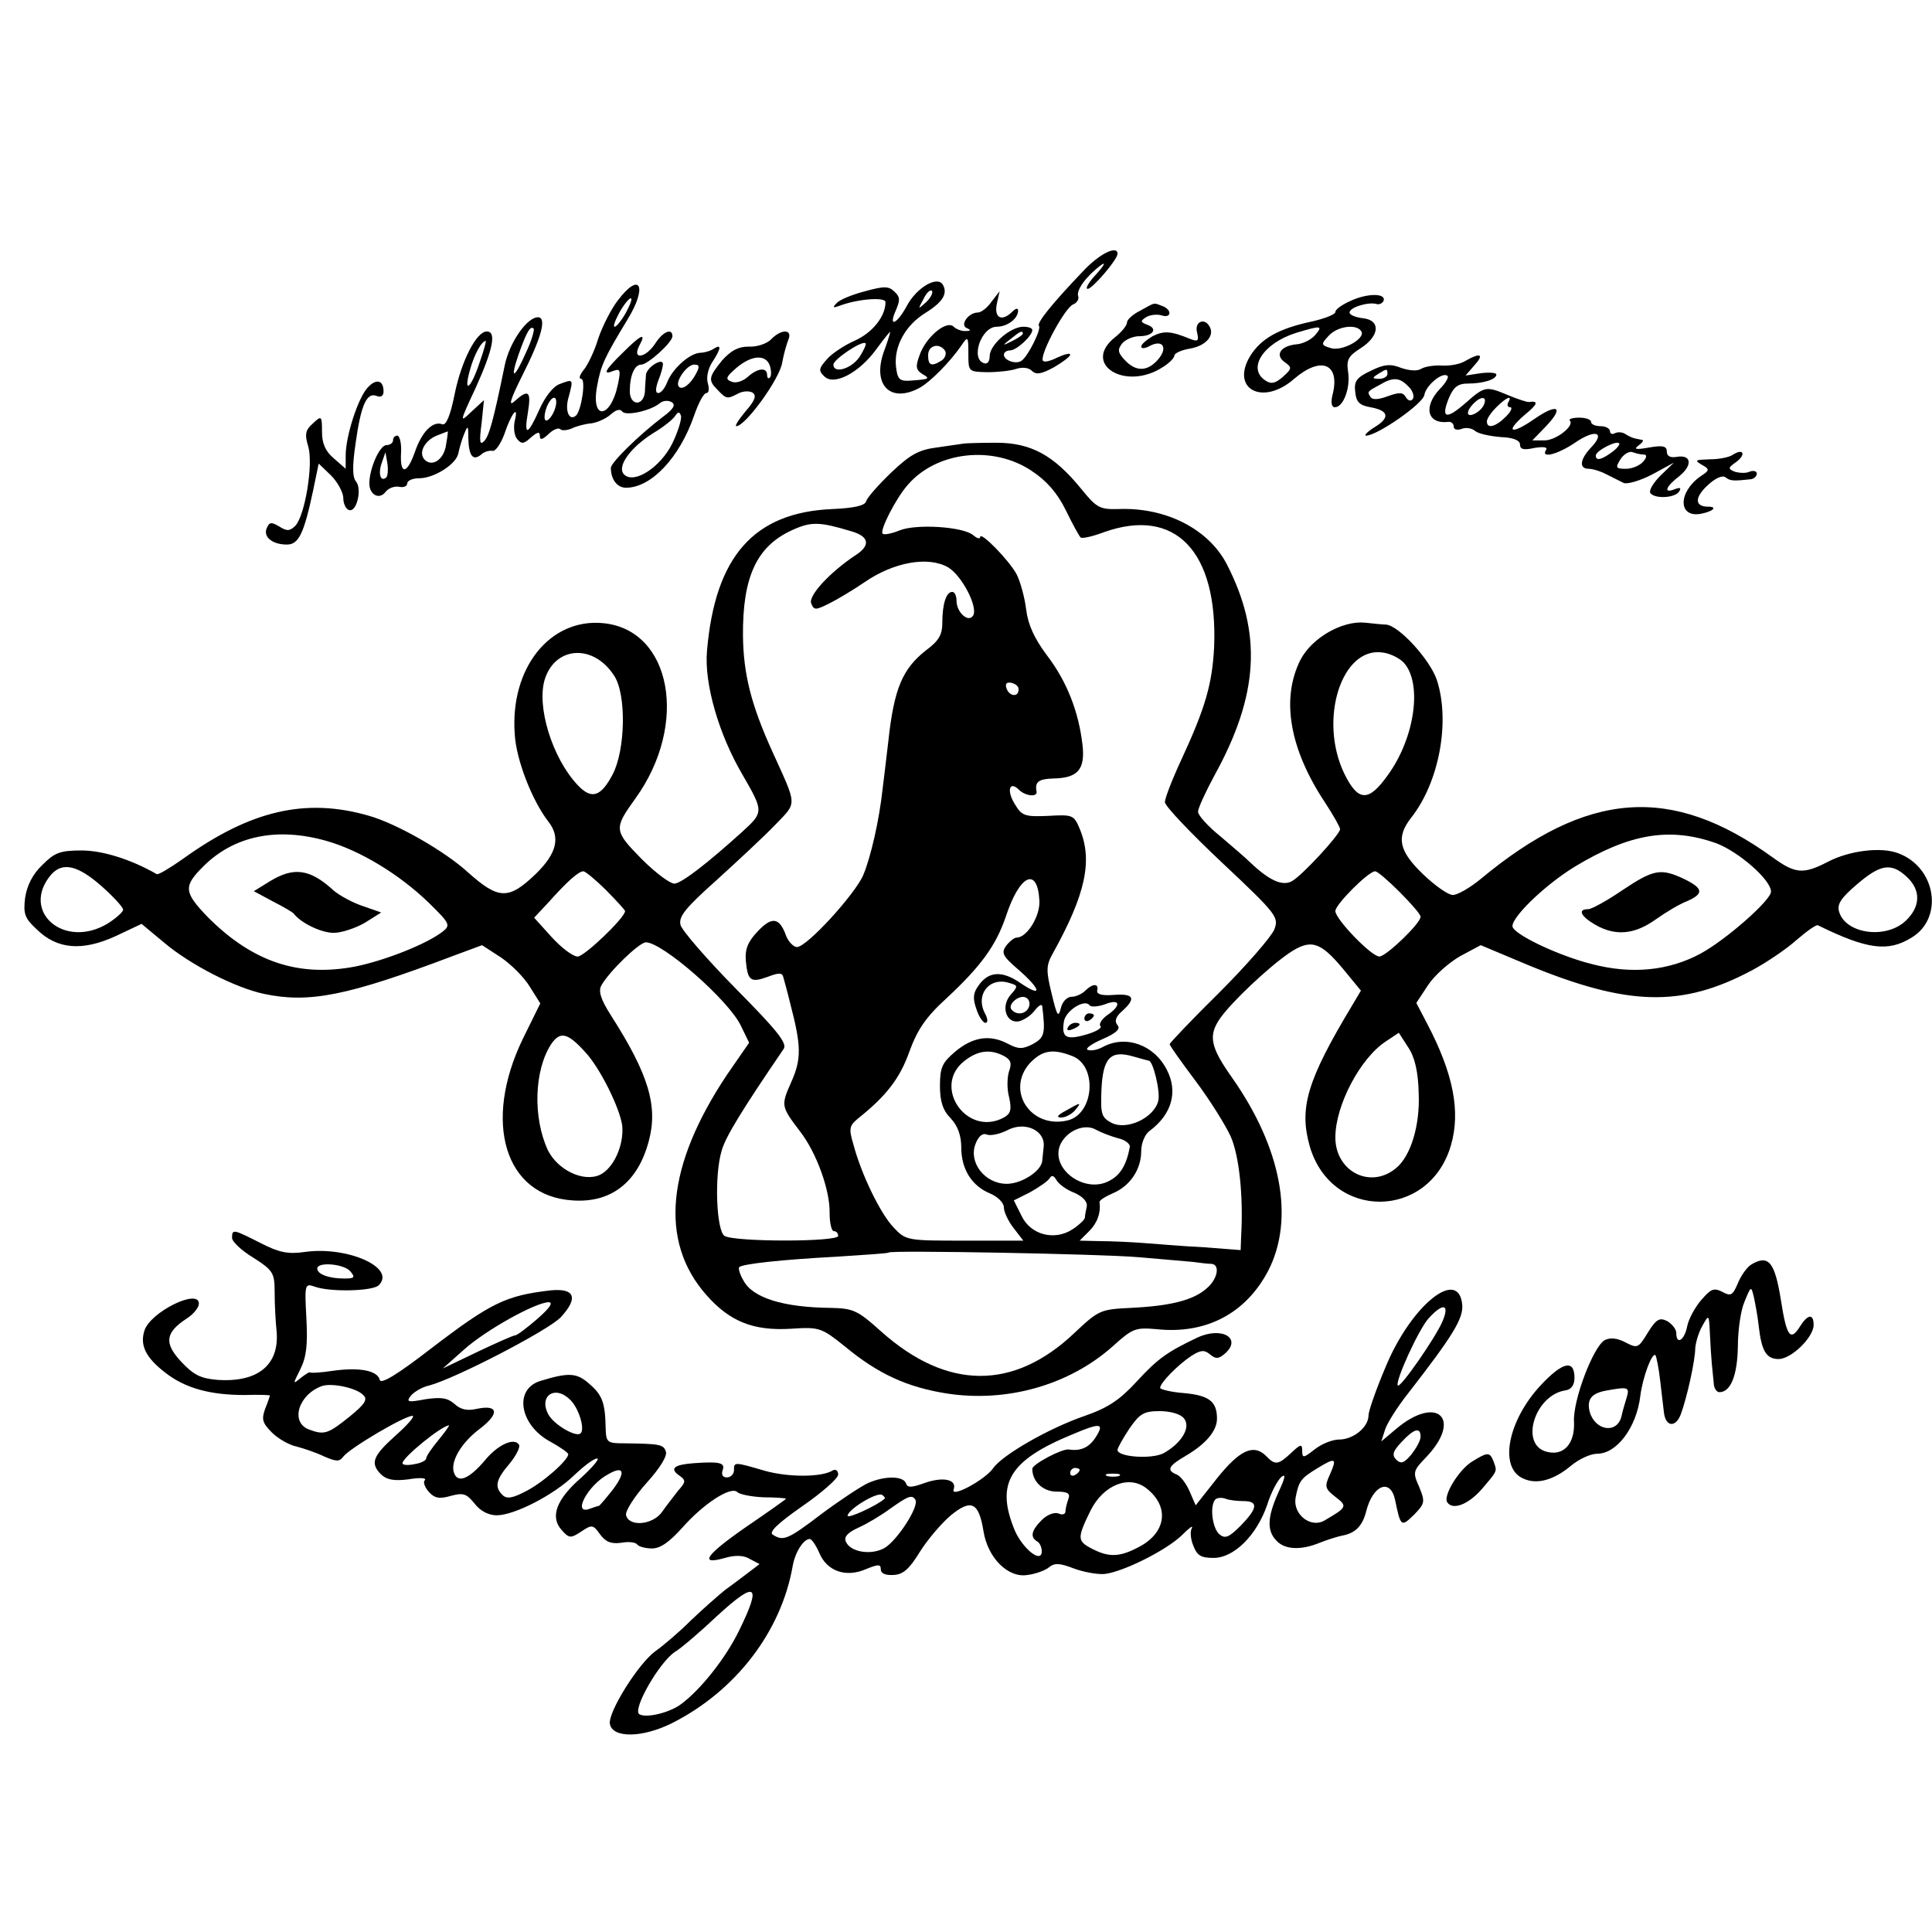 <?xml version="1.0" standalone="no"?>
<!DOCTYPE svg PUBLIC "-//W3C//DTD SVG 20010904//EN"
 "http://www.w3.org/TR/2001/REC-SVG-20010904/DTD/svg10.dtd">
<svg version="1.0" xmlns="http://www.w3.org/2000/svg"
 width="408pt" height="408pt" viewBox="0 0 408 408"
 preserveAspectRatio="xMidYMid meet">
<g transform="translate(0,408) scale(0.1,-0.1)"
fill="#000000" stroke="none">
<path d="M2286 3506 c-64 -67 -97 -108 -92 -114 6 -6 -23 -65 -37 -74 -12 -8
-37 1 -37 13 0 5 6 9 13 9 14 0 47 31 47 43 0 4 -8 7 -19 7 -27 0 -71 -38 -71
-62 0 -11 -5 -18 -12 -15 -29 9 -6 77 27 77 22 0 45 17 45 34 0 6 -5 5 -12 -2
-22 -22 -39 -14 -33 16 l6 27 -17 -22 c-9 -13 -22 -23 -29 -23 -20 0 -39 -27
-23 -33 9 -4 8 -6 -2 -6 -9 -1 -21 4 -26 9 -15 15 -59 -22 -72 -60 -9 -24 -8
-31 6 -40 18 -10 14 -11 -28 -14 -21 -1 -25 4 -28 31 -4 42 20 86 62 112 37
23 48 41 37 60 -12 19 -55 -6 -76 -45 -21 -39 -40 -47 -23 -9 9 21 9 28 -3 39
-12 12 -22 12 -62 1 -27 -7 -54 -18 -60 -25 -10 -10 -8 -11 8 -5 38 14 95 18
95 7 0 -30 -27 -64 -64 -81 -23 -10 -50 -28 -60 -40 -17 -19 -18 -24 -5 -36
20 -20 73 7 110 58 16 22 29 38 29 36 0 -2 -6 -22 -14 -43 -24 -70 15 -108 76
-75 22 12 63 53 88 89 14 21 15 20 15 -17 0 -38 0 -38 40 -39 22 0 50 3 61 7
13 4 26 3 33 -4 9 -9 20 -7 46 7 19 11 35 23 35 27 0 4 -12 1 -27 -6 -16 -8
-29 -11 -31 -6 -5 15 47 111 64 118 8 3 13 11 11 17 -5 13 17 43 48 66 11 8 7
0 -9 -18 -17 -18 -25 -32 -19 -32 10 0 63 62 63 74 0 19 -39 0 -74 -38z m-330
-64 c-18 -16 -18 -16 -6 6 6 13 14 21 18 18 3 -4 -2 -14 -12 -24z m204 -67 c0
-2 -10 -9 -22 -15 -22 -11 -22 -10 -4 4 21 17 26 19 26 11z m-345 -49 c-17
-25 -55 -36 -55 -16 0 11 61 52 68 45 2 -2 -4 -15 -13 -29z m181 13 c3 -6 0
-15 -7 -20 -22 -14 -29 -11 -29 11 0 21 24 27 36 9z"/>
<path d="M1305 3446 c-14 -18 -33 -55 -42 -82 -8 -27 -23 -57 -31 -66 -8 -10
-10 -18 -5 -18 11 0 1 -65 -10 -77 -15 -14 -25 10 -16 39 10 38 10 38 -19 27
-14 -5 -31 -27 -43 -54 -25 -56 -33 -57 -24 -5 7 44 1 49 -28 23 -14 -13 -10
2 16 54 41 81 52 123 33 123 -23 0 -60 -53 -70 -101 -24 -117 -33 -150 -44
-161 -9 -9 -10 0 -5 38 l5 49 -26 -24 c-26 -25 -26 -24 9 51 36 80 44 118 23
118 -22 0 -54 -63 -68 -133 -9 -45 -18 -66 -26 -63 -20 8 -44 -17 -58 -59 -17
-48 -32 -48 -29 0 1 19 -3 35 -8 35 -5 0 -9 -4 -9 -10 0 -5 -6 -10 -14 -10
-14 0 -36 -49 -36 -81 0 -24 21 -35 34 -18 6 8 19 13 29 11 9 -2 17 1 17 7 0
6 11 11 25 11 32 0 79 30 83 53 2 10 7 28 12 40 8 20 9 19 9 -9 1 -37 10 -48
27 -34 6 6 17 9 24 8 6 -2 17 14 25 35 15 45 31 64 22 28 -3 -14 -1 -31 5 -38
9 -11 14 -11 29 3 14 12 19 13 19 4 0 -10 5 -9 18 3 10 10 21 14 25 11 3 -4
14 -3 24 1 10 5 29 10 42 11 13 2 31 10 41 19 11 10 20 12 24 6 7 -10 60 1 80
18 6 5 17 6 24 2 10 -6 4 -15 -19 -32 -50 -38 -109 -96 -109 -107 0 -24 13
-42 32 -42 53 0 113 63 144 153 9 26 20 47 26 47 5 0 6 9 3 20 -4 12 0 31 9
45 19 29 20 39 4 29 -7 -5 -21 -9 -30 -9 -23 -2 -58 -34 -69 -62 -5 -13 -13
-23 -19 -23 -6 0 -6 9 0 26 6 14 10 30 10 35 0 15 -35 -7 -36 -23 0 -7 -2 -23
-2 -35 -3 -32 -32 -30 -32 1 0 33 10 56 24 56 14 0 66 47 66 60 0 18 -20 10
-36 -15 -20 -31 -50 -36 -34 -5 16 29 4 24 -35 -15 -39 -38 -43 -48 -19 -38
14 5 15 1 9 -28 -15 -74 -58 -78 -44 -4 8 44 15 59 64 140 43 70 27 103 -20
41z m17 -26 c-9 -16 -20 -30 -24 -30 -4 0 1 13 10 30 9 16 20 30 24 30 4 0 -1
-13 -10 -30z m-211 -84 c-25 -57 -35 -60 -16 -5 17 48 25 62 32 55 2 -2 -4
-25 -16 -50z m-98 -21 c-18 -55 -35 -69 -21 -18 9 34 25 63 34 63 1 0 -4 -20
-13 -45z m457 -24 c-12 -23 -29 -35 -36 -28 -10 9 16 47 32 47 11 0 12 -4 4
-19z m-297 -71 c-6 -22 -23 -38 -23 -21 0 17 12 41 20 41 5 0 6 -9 3 -20z
m247 -76 c-25 -51 -81 -87 -102 -66 -16 16 12 56 61 87 22 13 43 30 47 37 6 9
9 9 12 0 2 -7 -6 -33 -18 -58z m-478 -3 c-4 -31 -29 -48 -45 -32 -14 14 -1 40
25 51 13 5 23 9 24 9 0 1 -1 -12 -4 -28z m-126 -69 c-12 -11 -18 7 -10 30 l8
23 4 -23 c2 -13 1 -26 -2 -30z"/>
<path d="M2853 3445 c-18 -8 -33 -18 -33 -24 0 -5 -23 -14 -50 -20 -70 -15
-107 -36 -130 -73 -42 -70 27 -106 93 -48 57 49 98 32 81 -34 -4 -16 -2 -26 5
-26 18 0 33 41 28 74 -4 26 0 34 27 51 40 26 42 59 4 63 -16 2 -28 7 -28 12 0
11 40 23 57 18 6 -2 13 2 15 7 5 16 -34 16 -69 0z m-76 -73 c-9 -10 -26 -18
-38 -19 -34 -3 -47 -22 -27 -37 17 -12 17 -14 -3 -32 -15 -13 -24 -16 -36 -8
-40 25 -6 79 64 101 53 16 58 16 40 -5z m98 8 c9 -15 -41 -43 -65 -35 -20 6
-21 8 -4 26 18 20 59 26 69 9z"/>
<path d="M2408 3424 c-16 -8 -28 -19 -28 -25 0 -6 -11 -20 -25 -31 -72 -57 22
-115 101 -63 13 8 24 19 24 24 0 5 15 12 34 15 33 6 52 28 40 47 -11 19 -32 9
-26 -13 4 -18 2 -20 -14 -14 -41 17 -56 18 -80 6 -13 -8 -24 -17 -24 -22 0 -5
9 -4 19 2 28 14 38 -6 15 -31 -22 -24 -46 -24 -69 1 -15 16 -15 22 -5 35 7 8
23 15 36 15 29 0 40 16 17 24 -15 6 -15 8 -3 16 8 5 23 7 33 4 21 -7 23 12 1
20 -19 7 -13 8 -46 -10z"/>
<path d="M1628 3363 c-9 -9 -30 -16 -47 -15 -22 0 -37 -8 -56 -29 -29 -36 -30
-42 -9 -63 18 -19 20 -19 43 -7 9 5 23 6 30 2 9 -6 6 -16 -14 -39 -15 -18 -24
-32 -20 -32 19 0 92 100 97 135 3 17 9 38 13 48 9 22 -15 23 -37 0z m-2 -56
c3 -10 3 -21 0 -24 -3 -4 -6 -1 -6 5 0 17 -20 15 -41 -4 -10 -9 -25 -14 -34
-10 -14 5 -12 10 10 29 33 28 63 29 71 4z"/>
<path d="M3095 3318 c-11 -7 -33 -11 -50 -10 -16 1 -36 -2 -44 -7 -8 -5 -24
-4 -42 2 -22 9 -36 8 -64 -6 -30 -14 -36 -22 -33 -45 2 -21 9 -28 32 -32 39
-7 42 -22 9 -42 -16 -10 -23 -18 -18 -18 23 0 120 67 123 86 3 20 39 50 49 40
3 -2 -4 -15 -16 -27 -36 -38 -27 -75 17 -70 6 1 12 -3 12 -10 0 -6 7 -8 16 -5
9 4 22 2 29 -4 7 -6 31 -11 54 -13 27 -1 41 -7 41 -16 0 -10 8 -12 30 -7 19 3
29 2 25 -4 -12 -19 24 -10 61 15 42 29 65 23 35 -9 -25 -26 -27 -46 -6 -46 8
0 25 -5 38 -12 12 -6 28 -14 36 -18 8 -3 35 5 60 18 l46 25 -28 -27 c-15 -15
-25 -31 -22 -37 9 -13 52 -11 61 3 5 8 2 9 -9 5 -25 -10 -20 5 10 28 28 23 25
46 -7 40 -13 -2 -20 2 -20 11 0 12 -8 14 -37 9 -28 -5 -34 -4 -23 4 8 6 12 11
8 12 -5 1 -11 2 -15 3 -5 1 -14 5 -20 9 -7 5 -17 5 -23 2 -5 -3 -10 -1 -10 4
0 6 -9 11 -20 11 -11 0 -20 4 -20 9 0 5 -11 9 -25 9 -14 0 -23 -3 -20 -6 11
-11 -29 -42 -53 -42 l-26 0 29 30 c39 41 24 49 -25 15 -49 -34 -63 -28 -20 9
28 23 30 30 8 27 -4 0 -23 6 -42 14 -48 20 -50 20 -91 -16 -41 -36 -53 -33
-35 11 10 23 19 30 40 30 33 0 60 9 60 19 0 4 -15 5 -32 3 l-33 -5 19 22 c21
23 12 27 -19 9z m-165 -28 c0 -5 -8 -10 -17 -10 -15 0 -16 2 -3 10 19 12 20
12 20 0z m44 -26 c9 -8 13 -20 10 -26 -4 -6 -10 -5 -15 3 -6 11 -14 11 -39 2
-19 -7 -32 -8 -36 -1 -7 11 -7 11 21 26 27 16 41 15 59 -4z m160 -38 c-6 -16
-34 -30 -34 -18 0 5 5 13 12 20 16 16 29 15 22 -2z m51 4 c-3 -5 -1 -10 4 -10
6 0 2 -9 -9 -20 -22 -22 -40 -26 -40 -10 0 6 9 19 20 30 21 21 35 27 25 10z
m219 -105 c-22 -16 -34 -19 -34 -7 0 10 43 32 49 26 3 -2 -4 -11 -15 -19z m68
-5 c6 0 6 -6 -2 -15 -7 -8 -23 -15 -36 -15 -22 0 -23 2 -12 20 7 11 19 18 26
15 8 -3 18 -5 24 -5z"/>
<path d="M776 3261 c-20 -22 -46 -102 -46 -143 l0 -28 -25 22 c-18 15 -25 32
-25 56 0 34 -1 35 -19 18 -16 -14 -18 -23 -10 -49 11 -38 -7 -145 -27 -167
-12 -12 -18 -12 -34 -2 -17 10 -21 10 -27 -4 -7 -18 12 -34 43 -34 25 0 36 24
55 113 l12 58 26 -25 c14 -14 26 -36 26 -48 0 -11 5 -23 12 -25 16 -6 28 44
15 60 -8 9 -8 34 -1 81 11 79 23 108 44 100 9 -4 15 0 15 9 0 25 -16 28 -34 8z"/>
<path d="M2033 3143 c-4 -1 -29 -4 -55 -8 -38 -5 -56 -15 -96 -53 -27 -26 -51
-53 -53 -61 -3 -9 -26 -14 -71 -16 -166 -7 -248 -100 -265 -300 -6 -69 25
-176 75 -261 45 -78 45 -79 -1 -121 -73 -66 -126 -107 -142 -109 -9 -1 -40 22
-70 52 -59 60 -59 64 -13 128 113 157 76 356 -68 370 -112 11 -197 -94 -187
-234 3 -55 37 -141 71 -185 26 -33 18 -67 -26 -110 -58 -56 -79 -55 -144 3
-48 44 -149 102 -208 119 -134 39 -251 12 -394 -91 -27 -19 -52 -34 -55 -32
-54 31 -114 50 -159 50 -46 0 -57 -5 -83 -31 -20 -19 -32 -43 -36 -69 -4 -34
-1 -43 25 -67 43 -42 96 -46 166 -14 l55 26 48 -40 c56 -47 150 -95 211 -108
95 -20 176 -4 398 80 l62 23 40 -26 c22 -15 49 -42 61 -62 l22 -35 -37 -75
c-85 -176 -38 -332 105 -341 81 -6 138 38 161 125 20 74 0 141 -80 266 -21 33
-27 51 -20 63 16 29 80 91 94 91 35 0 176 -123 201 -177 l17 -35 -47 -68
c-128 -192 -143 -351 -44 -464 50 -57 100 -77 180 -72 60 4 64 2 114 -38 70
-58 132 -86 216 -99 126 -19 257 18 349 100 42 38 48 40 93 36 105 -11 189 34
236 125 55 109 27 258 -77 406 -46 65 -51 89 -25 126 24 34 100 106 145 137
46 31 66 25 115 -34 l37 -45 -19 -32 c-95 -158 -112 -216 -89 -297 46 -157
252 -155 298 2 21 72 5 152 -50 257 l-23 44 25 38 c14 21 45 48 68 61 l43 23
100 -42 c211 -87 325 -90 473 -11 30 16 73 45 94 64 22 19 42 33 45 31 104
-51 148 -57 198 -26 68 41 52 148 -28 178 -36 14 -103 6 -149 -18 -52 -27 -69
-25 -116 9 -214 155 -392 142 -618 -46 -22 -18 -48 -33 -58 -33 -10 0 -38 20
-63 44 -51 49 -57 78 -25 119 60 76 83 205 54 292 -15 43 -80 114 -107 116 -6
0 -26 2 -44 4 -48 5 -113 -32 -137 -79 -41 -82 -23 -188 53 -302 17 -26 31
-51 31 -55 0 -11 -81 -99 -102 -110 -20 -11 -48 2 -87 39 -9 9 -38 34 -64 56
-26 21 -47 44 -47 52 0 7 16 42 35 77 93 169 101 299 26 445 -38 74 -128 121
-229 117 -39 -1 -46 2 -79 43 -58 71 -106 97 -179 97 -35 0 -67 -1 -71 -2z
m145 -57 c32 -21 55 -47 73 -84 14 -29 28 -54 31 -57 3 -3 25 2 49 11 151 54
241 -40 233 -242 -4 -78 -18 -128 -70 -240 -19 -41 -34 -80 -34 -88 0 -8 54
-65 121 -128 116 -109 120 -115 110 -141 -6 -15 -58 -75 -116 -133 -58 -57
-105 -107 -105 -109 0 -3 25 -38 55 -78 30 -40 63 -93 74 -117 18 -41 27 -126
22 -212 l-1 -28 -77 6 c-43 2 -100 7 -128 9 -27 2 -69 4 -92 4 l-43 1 20 20
c17 17 25 38 22 61 -1 4 12 12 28 19 36 15 60 50 60 89 0 17 8 36 18 43 47 35
60 83 36 129 -27 53 -87 74 -135 48 -11 -6 -25 -9 -32 -6 -6 2 7 12 30 22 30
13 40 22 33 30 -7 8 -4 18 10 30 30 27 24 37 -17 34 -26 -2 -37 1 -36 9 4 16
-10 15 -25 0 -7 -7 -20 -13 -29 -13 -10 0 -20 -11 -23 -25 -5 -20 -8 -15 -19
31 -12 49 -12 60 2 85 70 126 85 197 57 264 -12 29 -15 30 -67 27 -49 -2 -55
0 -70 25 -18 29 -11 50 9 30 13 -13 39 -16 37 -4 -4 21 4 27 36 28 51 1 67 19
61 71 -8 70 -33 134 -75 189 -27 36 -40 65 -44 97 -3 25 -12 58 -20 74 -16 30
-77 92 -77 79 0 -5 -7 -3 -15 4 -22 18 -120 24 -155 10 -17 -7 -33 -10 -36 -7
-7 6 28 75 53 103 61 71 180 84 261 30z m-380 -128 c38 -11 41 -30 8 -51 -54
-36 -99 -85 -93 -101 6 -15 9 -15 39 0 18 9 51 29 73 44 62 43 135 56 177 32
29 -17 64 -84 53 -102 -10 -16 -35 7 -35 31 0 11 -4 19 -9 19 -13 0 -21 -26
-21 -65 0 -25 -7 -38 -34 -58 -50 -39 -68 -81 -80 -192 -4 -33 -9 -78 -12
-100 -7 -66 -25 -145 -41 -183 -17 -40 -119 -152 -140 -152 -7 0 -18 11 -23
24 -14 39 -30 41 -60 9 -21 -22 -27 -38 -25 -62 4 -42 10 -47 46 -34 23 9 31
9 33 0 2 -7 9 -32 15 -57 23 -88 24 -116 2 -165 -22 -50 -22 -51 19 -105 34
-44 63 -123 62 -172 0 -21 4 -38 9 -38 5 0 9 -4 9 -10 0 -13 -219 -13 -240 0
-17 11 -22 127 -6 180 8 29 43 86 131 215 8 12 -15 40 -101 127 -61 62 -114
123 -117 135 -4 18 11 36 77 95 44 40 100 92 123 116 47 49 47 38 -6 155 -45
99 -61 164 -62 244 -1 125 29 190 105 224 40 18 57 17 124 -3z m-501 -305 c26
-39 24 -156 -3 -208 -25 -48 -45 -54 -74 -23 -54 57 -88 168 -69 225 23 69
103 73 146 6z m1668 27 c39 -44 23 -159 -35 -238 -40 -56 -62 -55 -91 4 -55
114 -6 269 81 256 16 -2 36 -12 45 -22z m-814 -55 c1 -17 -18 -17 -25 0 -4 11
-1 15 10 13 8 -2 15 -7 15 -13z m-1461 -321 c70 -20 153 -70 215 -130 46 -45
47 -48 29 -62 -34 -26 -120 -60 -183 -73 -120 -23 -217 9 -312 104 -51 53 -52
65 -10 107 65 65 156 84 261 54z m2935 -5 c47 -18 115 -77 115 -102 0 -18 -94
-101 -149 -131 -67 -36 -145 -44 -229 -22 -65 16 -156 58 -167 77 -10 15 64
88 131 129 116 70 201 84 299 49z m-3411 -90 c25 -22 46 -45 46 -50 0 -5 -15
-18 -32 -29 -92 -56 -186 25 -120 103 24 27 56 20 106 -24z m3813 19 c30 -28
29 -63 -3 -93 -42 -39 -126 -27 -140 19 -5 16 3 29 37 58 50 43 73 47 106 16z
m-2747 -28 c22 -22 40 -42 40 -44 0 -14 -86 -96 -100 -96 -10 0 -34 18 -55 41
l-37 41 29 31 c41 46 65 67 75 67 4 0 26 -18 48 -40z m1676 -4 c24 -24 44 -47
44 -52 0 -14 -73 -84 -87 -84 -17 0 -93 79 -93 96 0 14 70 84 84 84 5 0 28
-20 52 -44z m-761 -18 c2 -32 -26 -78 -48 -78 -5 0 -15 -8 -22 -17 -11 -15 -8
-22 26 -51 48 -42 51 -60 4 -28 -39 27 -68 25 -89 -6 -11 -15 -12 -27 -4 -49
5 -16 14 -29 19 -29 6 0 5 9 -1 20 -21 40 10 78 52 64 18 -5 18 -7 3 -24 -22
-24 -11 -61 16 -57 10 2 26 12 34 23 8 10 15 15 16 9 7 -58 5 -66 -20 -80 -22
-11 -30 -11 -53 1 -38 20 -74 14 -111 -17 -27 -23 -32 -33 -32 -72 0 -33 6
-52 23 -69 15 -16 22 -37 22 -61 0 -46 22 -81 60 -97 17 -7 30 -20 30 -30 0
-9 9 -29 21 -44 l20 -26 -123 0 c-122 0 -125 0 -151 28 -27 28 -68 111 -85
176 -10 33 -8 39 10 54 59 47 88 84 108 140 17 47 35 74 79 114 73 68 104 111
125 172 29 89 67 107 71 34z m-22 -224 c-5 -15 -25 -19 -36 -7 -11 10 13 32
28 27 8 -3 11 -12 8 -20z m160 5 c33 13 36 -2 5 -23 -12 -9 -18 -19 -14 -23 4
-4 -10 -12 -31 -18 -42 -12 -52 -6 -46 29 5 23 44 47 54 33 3 -4 18 -3 32 2z
m-1097 -101 c31 -33 73 -118 78 -155 4 -41 -18 -90 -47 -104 -35 -16 -89 10
-110 52 -32 69 -29 169 7 224 19 28 35 24 72 -17z m1760 -87 c3 -68 -17 -133
-48 -158 -54 -45 -128 -7 -128 65 0 68 53 168 107 203 l27 18 20 -31 c14 -21
21 -52 22 -97z m-876 79 c15 -8 17 -16 11 -32 -4 -12 -5 -37 0 -55 6 -27 3
-35 -11 -43 -78 -42 -152 65 -84 119 29 23 55 26 84 11z m144 0 c54 -20 47
-122 -9 -136 -78 -19 -132 63 -80 121 26 27 48 31 89 15z m162 -10 c9 0 25
-66 20 -85 -9 -36 -67 -63 -99 -46 -21 11 -23 19 -21 69 3 68 19 85 67 71 18
-5 32 -9 33 -9z m-222 -182 c-1 -13 -3 -26 -3 -30 -3 -22 -44 -48 -75 -48 -46
0 -81 45 -66 84 6 16 15 24 24 20 8 -3 27 1 43 9 37 20 81 0 77 -35z m158 18
c14 -3 25 -12 24 -18 -7 -38 -20 -60 -44 -72 -51 -27 -122 24 -104 74 12 31
52 49 77 34 11 -6 32 -14 47 -18z m-93 -115 c18 -8 28 -19 26 -29 -2 -9 -4
-20 -4 -24 -1 -4 -12 -15 -26 -24 -38 -25 -89 -12 -108 29 l-16 32 34 17 c18
10 37 23 41 29 5 8 9 7 15 -3 5 -9 22 -21 38 -27z m136 -136 c50 -4 101 -9
115 -10 14 -2 31 -4 38 -4 19 -1 14 -32 -10 -52 -28 -25 -77 -37 -160 -41 -64
-3 -68 -5 -118 -52 -129 -123 -270 -122 -409 2 -50 45 -59 49 -107 50 -99 1
-165 21 -184 58 -8 13 -11 26 -9 28 7 7 92 16 204 22 61 4 111 7 112 9 7 5
447 -3 528 -10z"/>
<path d="M570 2219 l-34 -21 39 -21 c22 -11 42 -23 45 -26 15 -20 58 -41 85
-41 16 0 46 10 65 21 l35 22 -40 14 c-21 7 -48 22 -60 32 -50 46 -84 51 -135
20z"/>
<path d="M3426 2200 c-32 -22 -65 -40 -72 -40 -23 0 -16 -15 15 -33 42 -24 82
-21 127 11 21 15 51 33 67 39 36 16 34 27 -7 47 -49 23 -64 20 -130 -24z"/>
<path d="M2290 1929 c0 -5 5 -7 10 -4 6 3 10 8 10 11 0 2 -4 4 -10 4 -5 0 -10
-5 -10 -11z"/>
<path d="M2255 1910 c-3 -6 1 -7 9 -4 18 7 21 14 7 14 -6 0 -13 -4 -16 -10z"/>
<path d="M2250 1734 c-17 -9 -20 -14 -9 -14 9 0 22 7 29 15 15 18 13 18 -20
-1z"/>
<path d="M3660 3120 c-8 -6 -31 -10 -50 -10 -30 -1 -32 -2 -17 -11 18 -10 18
-12 -2 -25 -48 -34 -47 -88 1 -79 26 5 36 15 15 15 -28 0 -29 19 -1 45 16 15
31 22 38 17 10 -8 17 -8 54 -4 6 1 12 6 12 12 0 5 -7 7 -15 4 -8 -4 -22 -3
-32 0 -14 6 -14 8 3 20 22 16 16 30 -6 16z"/>
<path d="M490 1466 c0 -8 20 -27 45 -42 42 -27 45 -32 45 -74 0 -25 2 -61 4
-80 7 -72 -39 -110 -125 -104 -35 3 -50 10 -77 39 -36 39 -33 61 13 91 14 9
25 23 25 31 0 33 -103 -18 -115 -57 -10 -31 3 -57 43 -88 43 -34 96 -48 169
-48 29 1 53 0 53 -1 0 -1 -4 -13 -10 -28 -8 -22 -6 -30 14 -50 13 -13 37 -27
53 -30 15 -4 42 -13 58 -21 26 -11 32 -11 40 0 14 18 129 86 146 86 6 0 -9
-18 -35 -41 -49 -44 -55 -59 -31 -83 12 -11 27 -14 58 -10 23 4 39 3 34 -2 -4
-4 0 -15 9 -25 12 -13 22 -15 46 -8 26 7 33 5 50 -16 12 -16 30 -25 47 -25 37
0 121 43 164 85 20 19 41 35 48 35 6 0 -9 -18 -33 -40 -53 -46 -67 -83 -42
-111 16 -18 19 -18 42 -3 22 15 25 14 39 -6 12 -16 23 -21 45 -18 16 3 31 1
34 -4 3 -4 17 -8 31 -8 18 0 37 14 64 44 46 52 103 88 116 75 5 -5 31 -10 56
-11 26 0 47 -2 47 -3 0 -1 -38 -28 -85 -60 -85 -59 -100 -81 -44 -65 21 6 39
6 52 -2 l21 -11 -21 -16 c-12 -9 -34 -26 -51 -38 -16 -13 -49 -42 -73 -65 -24
-24 -58 -53 -75 -65 -36 -26 -101 -130 -96 -154 6 -30 69 -29 131 2 135 68
231 194 255 332 5 29 23 57 36 57 4 0 13 -13 20 -29 16 -39 56 -53 98 -35 27
11 32 11 32 0 0 -9 10 -13 27 -12 20 1 33 12 55 48 17 27 46 61 66 78 43 35
59 28 69 -34 9 -56 52 -99 93 -92 17 2 38 10 45 16 12 10 23 9 52 -2 21 -8 50
-13 65 -12 39 4 131 50 164 82 15 15 24 22 21 15 -4 -6 -3 -23 3 -37 8 -21 16
-26 43 -26 43 0 91 48 113 112 8 26 22 52 30 59 10 8 8 -2 -6 -32 -24 -53 -25
-82 -4 -103 18 -19 52 -20 91 -4 15 6 37 13 47 15 28 5 43 20 51 51 14 56 51
71 61 25 12 -58 13 -58 40 -32 23 24 24 27 11 59 -14 31 -13 34 15 63 77 81
23 132 -63 60 l-32 -27 8 25 c4 13 26 48 49 77 94 121 116 157 114 186 -7 81
-108 0 -162 -131 -20 -47 -36 -93 -36 -102 0 -25 -32 -51 -62 -51 -14 0 -37
-9 -52 -21 -23 -18 -26 -19 -26 -3 0 15 -3 15 -23 -4 -28 -26 -34 -27 -54 -6
-26 25 -55 12 -103 -48 l-45 -57 -13 30 c-7 16 -19 32 -27 35 -22 9 -18 18 18
39 43 25 67 53 67 79 0 36 -16 49 -69 54 -28 2 -51 8 -51 11 0 11 38 49 65 67
20 13 28 14 40 4 12 -10 18 -10 30 0 40 33 -4 60 -57 35 -63 -30 -83 -44 -128
-93 -35 -38 -60 -55 -109 -72 -76 -26 -175 -83 -194 -111 -18 -25 -91 -64 -83
-44 7 21 -23 27 -62 13 -28 -10 -36 -10 -39 0 -6 15 -44 16 -80 0 -15 -7 -59
-36 -98 -65 -72 -55 -81 -58 -103 -44 -9 5 9 23 62 60 42 29 76 59 76 67 0 8
-5 12 -11 9 -23 -15 -94 -15 -144 -1 -65 19 -65 19 -65 1 0 -8 -7 -15 -15 -15
-9 0 -12 6 -9 15 6 16 -6 19 -61 15 -41 -3 -51 -11 -32 -25 16 -11 16 -14 -1
-33 -9 -12 -25 -32 -34 -45 -20 -28 -71 -32 -76 -6 -1 9 18 39 44 68 28 31 44
57 40 66 -5 15 -14 16 -88 17 -36 0 -38 2 -39 32 -1 54 -7 70 -35 94 -26 23
-43 24 -102 6 -58 -17 -45 -94 21 -129 20 -11 37 -23 37 -26 0 -13 -56 -62
-91 -79 -27 -14 -39 -16 -48 -7 -17 17 -14 32 15 66 14 17 23 35 20 40 -10 16
-45 0 -72 -33 -33 -39 -57 -49 -65 -27 -9 23 14 64 56 95 40 31 37 50 -7 41
-21 -5 -35 -2 -48 10 -15 13 -28 15 -62 10 -37 -7 -41 -6 -30 8 7 8 24 18 38
21 54 14 251 116 278 144 38 41 30 62 -21 57 -95 -11 -126 -26 -253 -123 -71
-55 -106 -76 -108 -66 -5 20 -44 27 -100 19 -26 -4 -47 -5 -48 -3 0 1 -9 -4
-19 -12 -17 -14 -17 -14 -1 18 13 26 16 51 13 108 -4 72 -3 74 17 67 32 -12
124 -10 136 3 37 37 -67 83 -157 70 -35 -5 -54 -1 -93 19 -57 29 -60 30 -60
11z m250 -71 c11 -13 8 -15 -13 -15 -32 0 -57 9 -57 21 0 15 57 10 70 -6z
m395 -100 c-22 -19 -43 -35 -47 -35 -4 0 -40 -16 -80 -35 l-73 -35 45 40 c47
42 152 100 179 100 10 -1 1 -13 -24 -35z m1911 -6 c-14 -33 -88 -140 -94 -135
-7 7 44 119 65 142 31 34 45 30 29 -7z m-2279 -155 c10 -9 4 -19 -28 -45 -46
-37 -54 -40 -86 -28 -41 15 -23 74 27 92 21 7 73 -4 87 -19z m437 -10 c18 -17
32 -62 22 -71 -9 -9 -56 18 -68 40 -21 39 14 63 46 31z m1296 -39 c16 -19 -5
-53 -43 -74 -25 -13 -97 -8 -97 7 0 4 11 24 25 45 22 32 31 37 64 37 22 0 44
-6 51 -15z m-1574 -46 c-14 -17 -26 -34 -26 -39 0 -4 -11 -10 -25 -12 -14 -3
-25 -2 -25 2 0 12 81 78 98 80 2 0 -8 -14 -22 -31z m1388 6 c-14 -22 -32 -30
-57 -26 -14 2 -77 -31 -77 -41 0 -27 23 -48 51 -48 24 0 30 -4 25 -16 -3 -9
-6 -20 -6 -26 0 -6 -7 -8 -15 -4 -9 3 -24 -3 -35 -14 -22 -22 -25 -36 -10 -45
6 -3 10 -13 10 -21 0 -27 -40 5 -57 44 -41 99 -12 148 122 203 59 25 68 24 49
-6z m686 1 c0 -8 -9 -24 -19 -37 -16 -19 -22 -21 -32 -12 -10 10 -8 18 11 38
26 28 40 32 40 11z m-192 -81 c-11 -24 -10 -29 12 -46 26 -20 25 -22 -23 -50
-29 -17 -67 13 -61 48 7 36 11 41 47 63 38 23 41 21 25 -15z m-1514 -31 c-15
-19 -28 -34 -29 -34 -2 0 -10 -3 -19 -6 -39 -15 -5 50 39 73 33 19 37 4 9 -33z
m986 42 c0 -3 -4 -8 -10 -11 -5 -3 -10 -1 -10 4 0 6 5 11 10 11 6 0 10 -2 10
-4z m83 -13 c-7 -2 -19 -2 -25 0 -7 3 -2 5 12 5 14 0 19 -2 13 -5z m58 -26
c50 -39 42 -95 -18 -125 -40 -21 -63 -21 -100 -1 -28 15 -28 22 0 79 27 54 81
76 118 47z m-553 -22 c-15 -14 -78 -43 -78 -36 0 13 62 51 73 44 4 -3 7 -6 5
-8z m65 -2 c9 -14 -39 -87 -65 -102 -28 -16 -73 -9 -82 14 -4 10 5 19 27 29
18 8 48 26 67 40 38 27 46 30 53 19z m693 -3 c32 0 30 -15 -6 -52 -25 -25 -33
-28 -45 -18 -15 13 -21 61 -8 74 4 3 13 4 21 1 7 -3 25 -5 38 -5z m-1065 -273
c-28 -58 -81 -125 -123 -156 -24 -18 -74 -30 -88 -21 -15 10 43 111 76 132 12
7 53 42 90 77 81 74 93 66 45 -32z"/>
<path d="M3699 1410 c-9 -5 -22 -23 -29 -40 -11 -26 -15 -28 -33 -18 -18 9
-24 6 -44 -17 -13 -15 -27 -40 -30 -56 -6 -30 -23 -40 -23 -14 0 8 -9 19 -19
25 -16 8 -23 5 -41 -24 -20 -33 -22 -34 -47 -21 -17 9 -32 11 -44 5 -24 -13
-68 -128 -65 -173 2 -46 -22 -72 -57 -63 -59 14 -26 121 40 130 11 2 18 11 18
26 0 40 -25 34 -71 -15 -70 -75 -89 -174 -38 -197 29 -14 65 -4 102 27 17 14
41 25 55 25 41 0 83 55 91 122 5 40 25 93 32 86 2 -3 7 -27 10 -54 3 -27 7
-58 8 -68 4 -29 24 -31 35 -4 13 34 31 115 31 141 1 12 7 33 15 47 14 25 14
25 16 -17 1 -24 3 -52 4 -63 1 -11 3 -29 4 -40 0 -11 6 -20 12 -20 24 0 38 36
39 96 0 34 6 77 14 95 14 34 14 34 20 9 3 -14 8 -41 10 -60 6 -53 16 -70 42
-70 27 0 74 46 74 72 0 24 -12 23 -28 -2 -21 -34 -29 -23 -41 54 -13 81 -26
97 -62 76z m-264 -282 c-4 -13 -9 -30 -11 -40 -10 -37 -56 -29 -67 11 -6 25 3
38 33 44 49 9 52 8 45 -15z"/>
<path d="M3108 993 c-28 -18 -60 -71 -52 -85 11 -18 44 -6 73 27 34 40 33 37
25 59 -8 20 -12 20 -46 -1z"/>
</g>
</svg>
